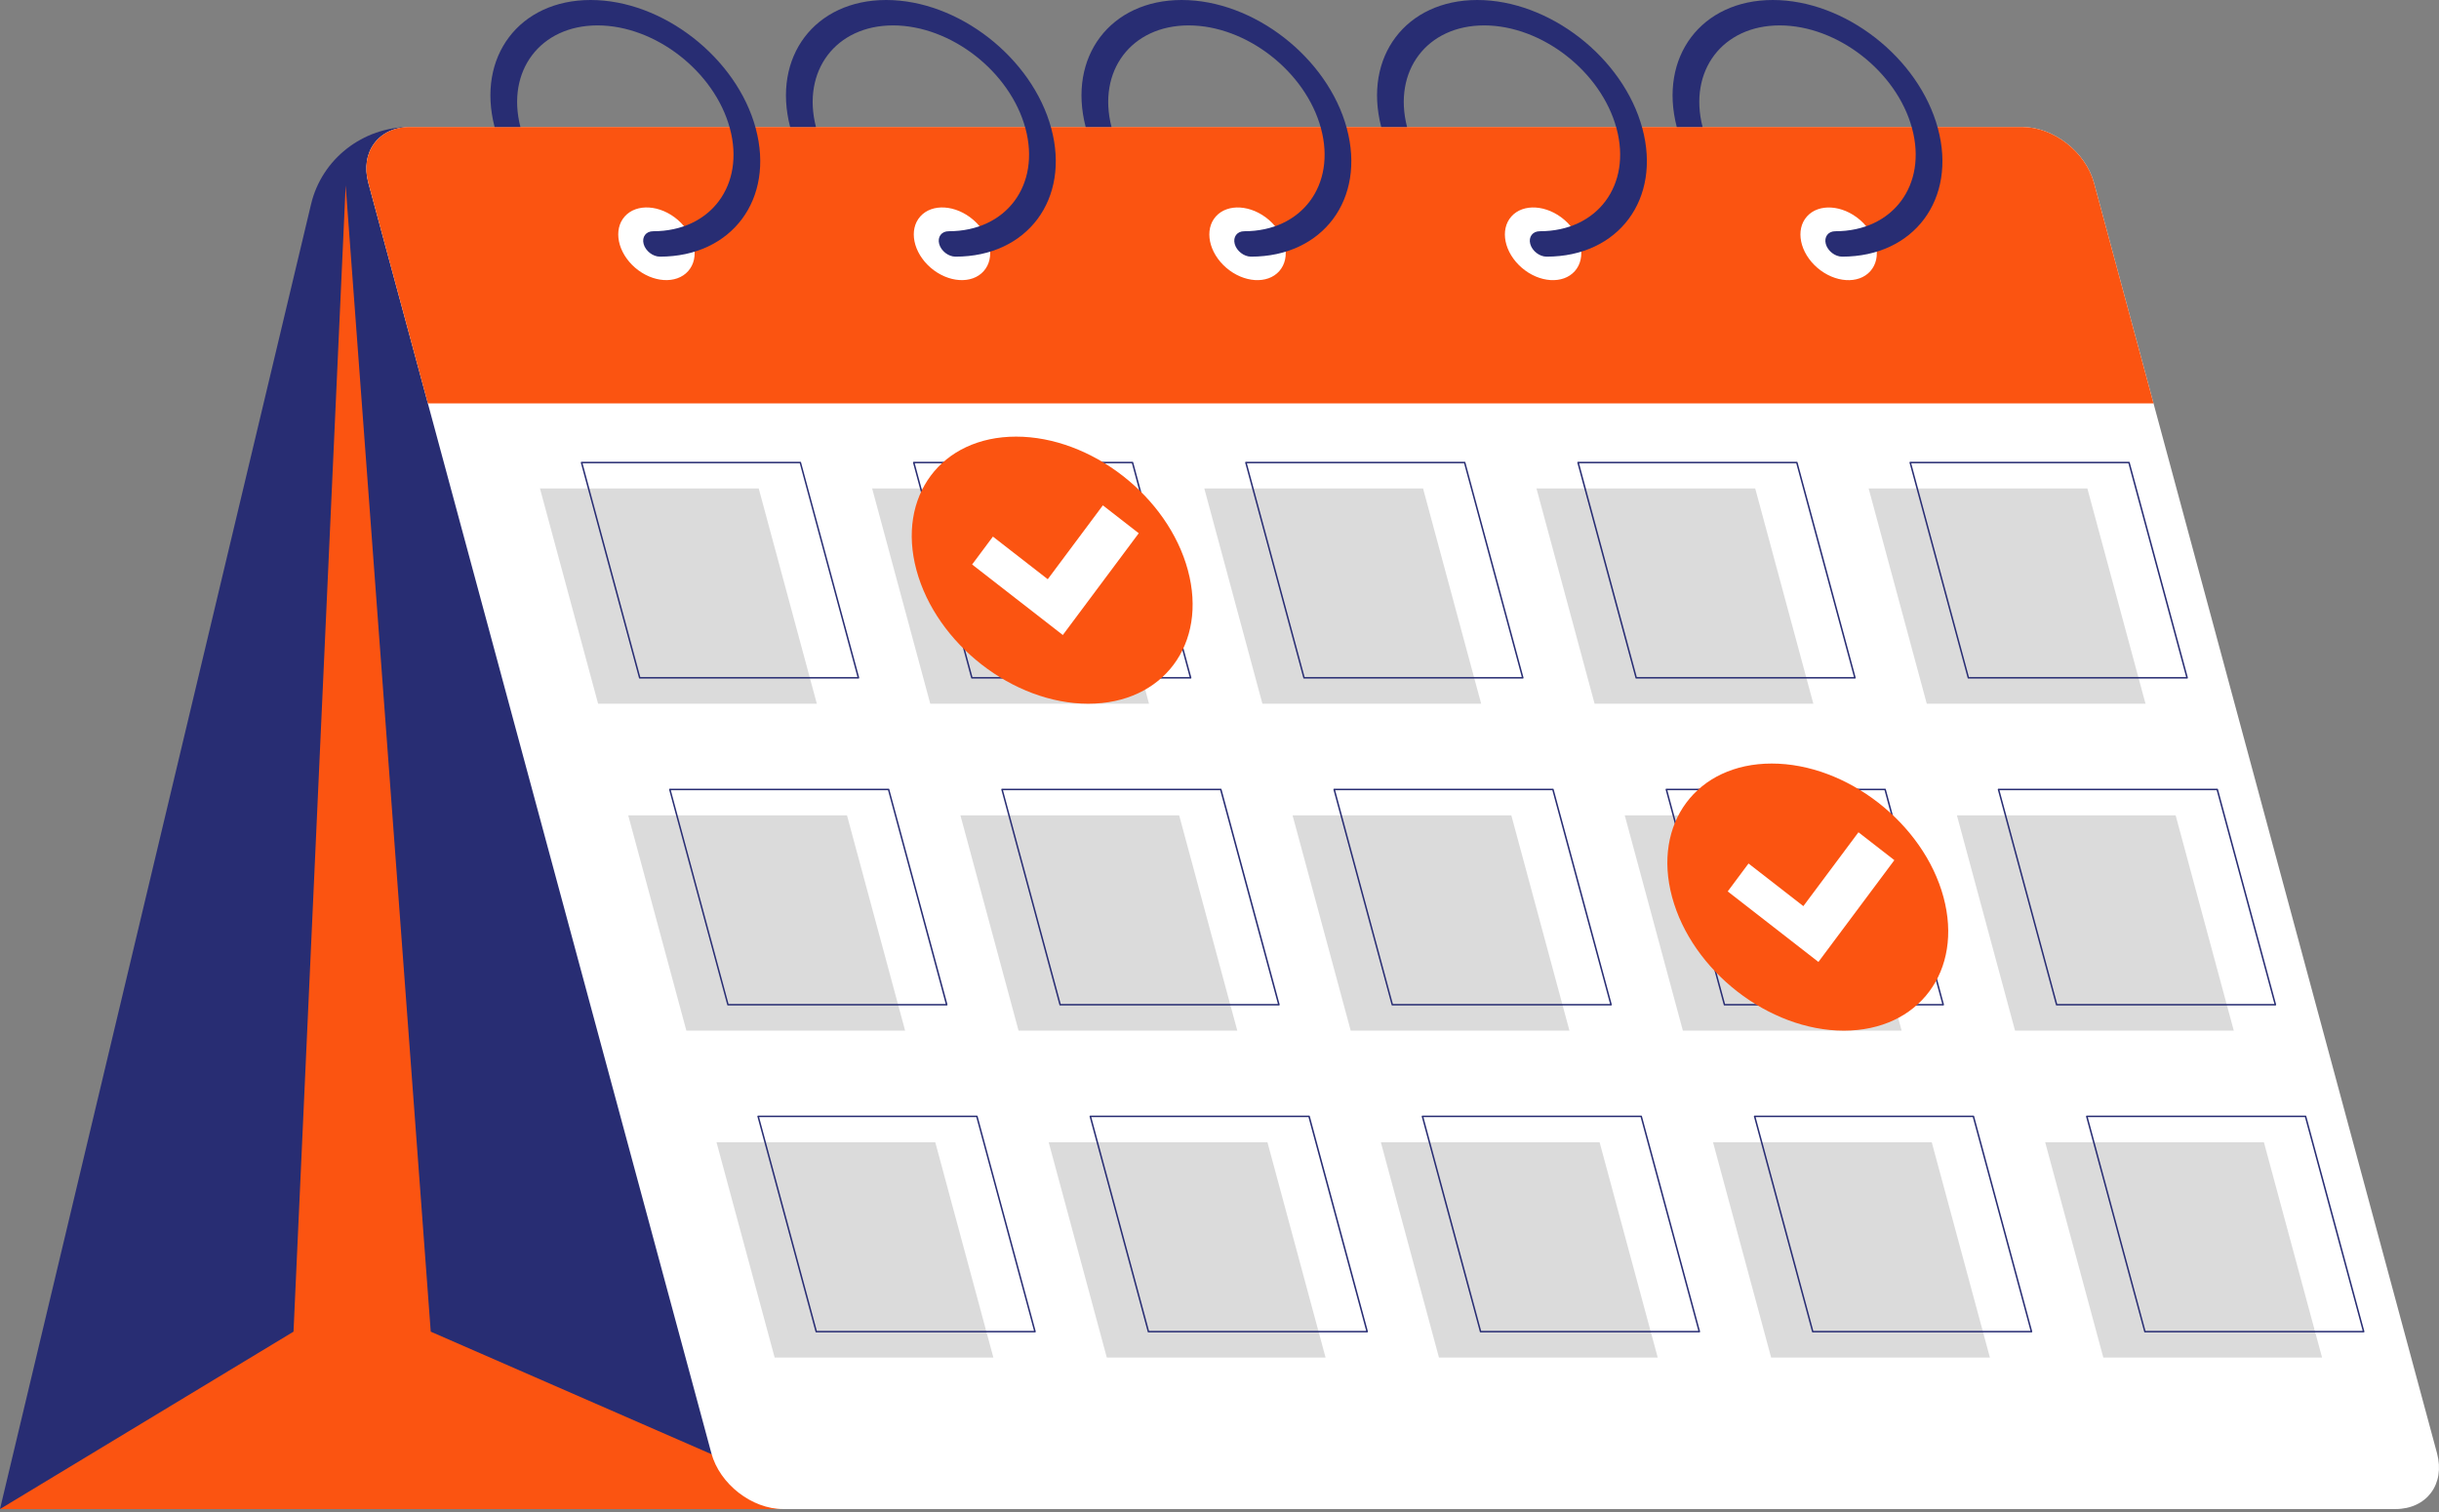 <svg width="129" height="80" fill="none" xmlns="http://www.w3.org/2000/svg"><rect width="100%" height="100%" fill="#808080" stroke="none"/><path d="M21.683 6.717c-2.494 0-4.66 1.69-5.23 4.08L0 79.823h44.278L21.683 6.717Z" fill="#282D73"/><path d="M44.278 79.824 22.782 70.44l-4.5-60.63-2.758 60.63L0 79.824h44.278Z" fill="#FB5411"/><path d="M106.953 6.717h-85.27c-1.657 0-2.643 1.322-2.203 2.953l18.145 67.201c.44 1.631 2.14 2.953 3.797 2.953h85.27c1.657 0 2.643-1.322 2.203-2.953l-18.144-67.2c-.441-1.632-2.141-2.954-3.798-2.954Z" fill="#fff"/><path d="m110.751 9.67 3.15 11.669h-91.27L19.481 9.67c-.44-1.63.545-2.953 2.201-2.953h85.271c1.657 0 3.357 1.322 3.798 2.953Z" fill="#FB5411"/><path d="M43.203 37.225H31.634l-3.075-11.387h11.57l3.074 11.387ZM60.772 37.225h-11.57l-3.074-11.388h11.57l3.074 11.388ZM78.34 37.225H66.77l-3.074-11.388h11.57l3.074 11.388ZM95.909 37.225h-11.57l-3.074-11.388h11.569l3.075 11.388ZM113.477 37.225h-11.569l-3.075-11.388h11.569l3.075 11.388ZM47.872 54.518H36.303L33.228 43.13h11.57l3.074 11.388ZM65.44 54.518H53.872L50.797 43.13h11.57l3.074 11.388ZM83.01 54.518H71.44L68.365 43.13h11.57l3.074 11.388ZM100.578 54.518h-11.57L85.934 43.13h11.569l3.075 11.388ZM118.146 54.518h-11.569l-3.075-11.388h11.569l3.075 11.388ZM52.541 71.81H40.972l-3.075-11.387h11.57L52.54 71.81ZM70.11 71.81H58.54l-3.074-11.387h11.57L70.11 71.81ZM87.678 71.81h-11.57l-3.074-11.387h11.57l3.074 11.387ZM105.247 71.81h-11.57l-3.074-11.387h11.569l3.075 11.387ZM122.815 71.81h-11.569l-3.075-11.387h11.569l3.075 11.387Z" fill="#DBDBDB"/><path d="M45.404 35.894h-11.57a.04.04 0 0 1-.038-.03l-3.075-11.387a.04.04 0 0 1 .007-.034.04.04 0 0 1 .032-.016h11.57a.04.04 0 0 1 .038.03l3.075 11.387a.04.04 0 0 1-.039.05Zm-11.538-.079h11.486L42.3 24.506H30.812l3.054 11.31ZM62.973 35.894h-11.57a.04.04 0 0 1-.039-.03L48.29 24.478a.04.04 0 0 1 .038-.05h11.57a.04.04 0 0 1 .039.03l3.075 11.387a.039.039 0 0 1-.008.035.04.04 0 0 1-.031.015Zm-11.539-.079H62.92l-3.053-11.308H48.381l3.053 11.308ZM80.541 35.894h-11.57a.04.04 0 0 1-.038-.03l-3.075-11.387a.04.04 0 0 1 .039-.05h11.57a.04.04 0 0 1 .038.03l3.075 11.387a.039.039 0 0 1-.007.035.04.04 0 0 1-.032.015Zm-11.538-.079h11.486l-3.053-11.308H65.949l3.053 11.308ZM98.11 35.894H86.54a.04.04 0 0 1-.039-.03l-3.075-11.387a.04.04 0 0 1 .04-.05h11.569a.04.04 0 0 1 .039.03l3.074 11.387a.039.039 0 0 1-.007.035.04.04 0 0 1-.032.015Zm-11.54-.079h11.487l-3.053-11.308H83.518l3.053 11.308ZM115.678 35.894h-11.57a.039.039 0 0 1-.038-.03l-3.075-11.387a.039.039 0 0 1 .007-.034.04.04 0 0 1 .032-.016h11.569a.04.04 0 0 1 .039.03l3.075 11.387a.042.042 0 0 1-.007.035.042.042 0 0 1-.032.015Zm-11.539-.079h11.487l-3.054-11.308h-11.486l3.053 11.308ZM50.073 53.187h-11.57a.04.04 0 0 1-.038-.03L35.39 41.77a.04.04 0 0 1 .04-.05h11.569a.04.04 0 0 1 .038.03l3.075 11.387a.039.039 0 0 1-.007.034.04.04 0 0 1-.032.016Zm-11.538-.08H50.02L46.968 41.8H35.48l3.054 11.309ZM67.642 53.187h-11.57a.04.04 0 0 1-.039-.03L52.96 41.77a.04.04 0 0 1 .007-.035.04.04 0 0 1 .032-.015h11.57a.04.04 0 0 1 .038.03l3.075 11.387a.039.039 0 0 1-.007.034.04.04 0 0 1-.032.016Zm-11.539-.08H67.59L64.536 41.8H53.05l3.053 11.309ZM85.21 53.187H73.64a.04.04 0 0 1-.038-.03L70.527 41.77a.04.04 0 0 1 .007-.035.04.04 0 0 1 .032-.015h11.57a.04.04 0 0 1 .038.03l3.075 11.387a.04.04 0 0 1-.007.034.04.04 0 0 1-.032.016Zm-11.538-.08h11.486L82.104 41.8H70.618l3.053 11.309ZM102.779 53.187h-11.57a.04.04 0 0 1-.039-.03L88.096 41.77a.04.04 0 0 1 .007-.035.04.04 0 0 1 .031-.015h11.57a.04.04 0 0 1 .039.03l3.074 11.387a.036.036 0 0 1-.007.034.038.038 0 0 1-.031.016Zm-11.54-.08h11.487L99.673 41.8H88.187l3.053 11.309ZM120.347 53.187h-11.569a.04.04 0 0 1-.039-.03l-3.075-11.387a.039.039 0 0 1 .007-.035.04.04 0 0 1 .032-.015h11.569a.04.04 0 0 1 .039.03l3.075 11.387a.042.042 0 0 1-.007.034.042.042 0 0 1-.032.016Zm-11.539-.08h11.487L117.241 41.8h-11.486l3.053 11.309ZM54.742 70.48h-11.57a.04.04 0 0 1-.038-.03l-3.075-11.388a.039.039 0 0 1 .007-.034.04.04 0 0 1 .032-.016h11.57a.04.04 0 0 1 .038.03l3.075 11.388a.04.04 0 0 1-.007.034.04.04 0 0 1-.032.015Zm-11.538-.08H54.69l-3.053-11.309H40.15l3.054 11.31ZM72.31 70.48H60.742a.04.04 0 0 1-.039-.03l-3.074-11.388a.04.04 0 0 1 .007-.034.04.04 0 0 1 .032-.016h11.569a.04.04 0 0 1 .039.03L72.35 70.43a.04.04 0 0 1-.007.034.04.04 0 0 1-.032.015Zm-11.538-.08h11.486l-3.053-11.309H57.72l3.053 11.31ZM89.88 70.48H78.31a.04.04 0 0 1-.04-.03l-3.074-11.388a.04.04 0 0 1 .007-.034.04.04 0 0 1 .032-.016h11.57a.04.04 0 0 1 .038.03l3.075 11.388a.04.04 0 0 1-.007.034.04.04 0 0 1-.032.015Zm-11.54-.08h11.487l-3.054-11.309H75.287l3.053 11.31ZM107.448 70.48h-11.57a.04.04 0 0 1-.039-.03l-3.074-11.388a.039.039 0 0 1 .007-.034.04.04 0 0 1 .031-.016h11.57a.04.04 0 0 1 .039.03l3.074 11.388a.036.036 0 0 1-.007.034.039.039 0 0 1-.031.015Zm-11.539-.08h11.486l-3.053-11.309H92.856l3.053 11.31ZM125.016 70.48h-11.569a.039.039 0 0 1-.039-.03l-3.075-11.388a.038.038 0 0 1 .007-.034.04.04 0 0 1 .032-.016h11.569a.04.04 0 0 1 .039.03l3.075 11.388a.042.042 0 0 1-.007.034.04.04 0 0 1-.032.015Zm-11.539-.08h11.487l-3.054-11.309h-11.486l3.053 11.31Z" fill="#282D73"/><path d="M93.708 40.389c-3.964 0-6.324 3.163-5.27 7.064 1.053 3.902 5.12 7.065 9.084 7.065 3.964 0 6.324-3.163 5.27-7.065-1.053-3.901-5.12-7.064-9.084-7.064Z" fill="#FB5411"/><path d="m96.177 50.883-4.797-3.73 1.1-1.477 2.9 2.255 2.915-3.907 1.898 1.476-4.016 5.383Z" fill="#fff"/><path d="M53.743 23.096c-3.964 0-6.323 3.163-5.27 7.065 1.054 3.901 5.121 7.064 9.085 7.064 3.964 0 6.324-3.162 5.27-7.064-1.053-3.902-5.12-7.065-9.085-7.065Z" fill="#FB5411"/><path d="m56.213 33.59-4.797-3.73 1.1-1.476 2.9 2.255 2.915-3.908 1.898 1.476-4.016 5.383ZM36.397 14.341c.622-.7.376-1.913-.55-2.712-.926-.798-2.182-.879-2.804-.18-.622.7-.376 1.914.55 2.713.926.798 2.181.878 2.804.18Z" fill="#fff"/><path d="M39.97 6.788c1.01 3.742-1.26 6.788-5.064 6.788-.376 0-.764-.301-.864-.672-.1-.372.125-.672.501-.672 3.05 0 4.872-2.442 4.061-5.444-.81-3.002-3.95-5.444-7-5.444-3.025 0-4.842 2.404-4.079 5.373H26.16C25.195 3.007 27.462 0 31.241 0c3.803 0 7.719 3.045 8.73 6.788Z" fill="#282D73"/><path d="M52.028 14.341c.623-.699.377-1.913-.55-2.712-.926-.798-2.18-.879-2.803-.18-.623.7-.377 1.914.55 2.713.926.798 2.181.879 2.803.18Z" fill="#fff"/><path d="M55.602 6.788c1.01 3.742-1.261 6.788-5.064 6.788-.377 0-.764-.301-.864-.672-.1-.372.124-.672.5-.672 3.05 0 4.872-2.442 4.062-5.444-.81-3.002-3.95-5.444-7-5.444-3.026 0-4.842 2.404-4.08 5.373h-1.365C40.827 3.007 43.094 0 46.872 0c3.803 0 7.72 3.045 8.73 6.788Z" fill="#282D73"/><path d="M67.66 14.342c.622-.7.376-1.913-.55-2.712-.926-.798-2.181-.879-2.804-.18-.622.7-.376 1.914.55 2.713.926.798 2.182.879 2.804.18Z" fill="#fff"/><path d="M71.233 6.788c1.01 3.742-1.261 6.788-5.064 6.788-.376 0-.764-.301-.864-.672-.1-.372.125-.672.501-.672 3.05 0 4.872-2.442 4.061-5.444-.81-3.002-3.95-5.444-7-5.444-3.025 0-4.842 2.404-4.079 5.373h-1.366C56.458 3.007 58.725 0 62.504 0c3.803 0 7.719 3.045 8.73 6.788Z" fill="#282D73"/><path d="M83.292 14.342c.622-.699.376-1.913-.55-2.712-.926-.798-2.182-.879-2.804-.18-.623.7-.376 1.915.55 2.713.926.799 2.181.879 2.804.18Z" fill="#fff"/><path d="M86.865 6.788c1.01 3.742-1.261 6.788-5.064 6.788-.377 0-.764-.301-.865-.672-.1-.372.125-.672.502-.672 3.05 0 4.871-2.442 4.06-5.444-.81-3.002-3.95-5.444-7-5.444-3.025 0-4.841 2.404-4.078 5.373h-1.366C72.09 3.007 74.357 0 78.135 0c3.803 0 7.72 3.045 8.73 6.788Z" fill="#282D73"/><path d="M98.923 14.343c.623-.699.376-1.913-.55-2.712-.926-.798-2.181-.879-2.804-.18-.622.7-.376 1.914.55 2.713.926.798 2.182.879 2.804.18Z" fill="#fff"/><path d="M102.496 6.788c1.011 3.742-1.261 6.788-5.064 6.788-.377 0-.764-.301-.864-.672-.1-.372.124-.672.501-.672 3.05 0 4.872-2.442 4.061-5.444-.81-3.002-3.95-5.444-7-5.444-3.025 0-4.842 2.404-4.079 5.373h-1.366C87.721 3.007 89.988 0 93.767 0c3.802 0 7.718 3.045 8.729 6.788Z" fill="#282D73"/></svg>